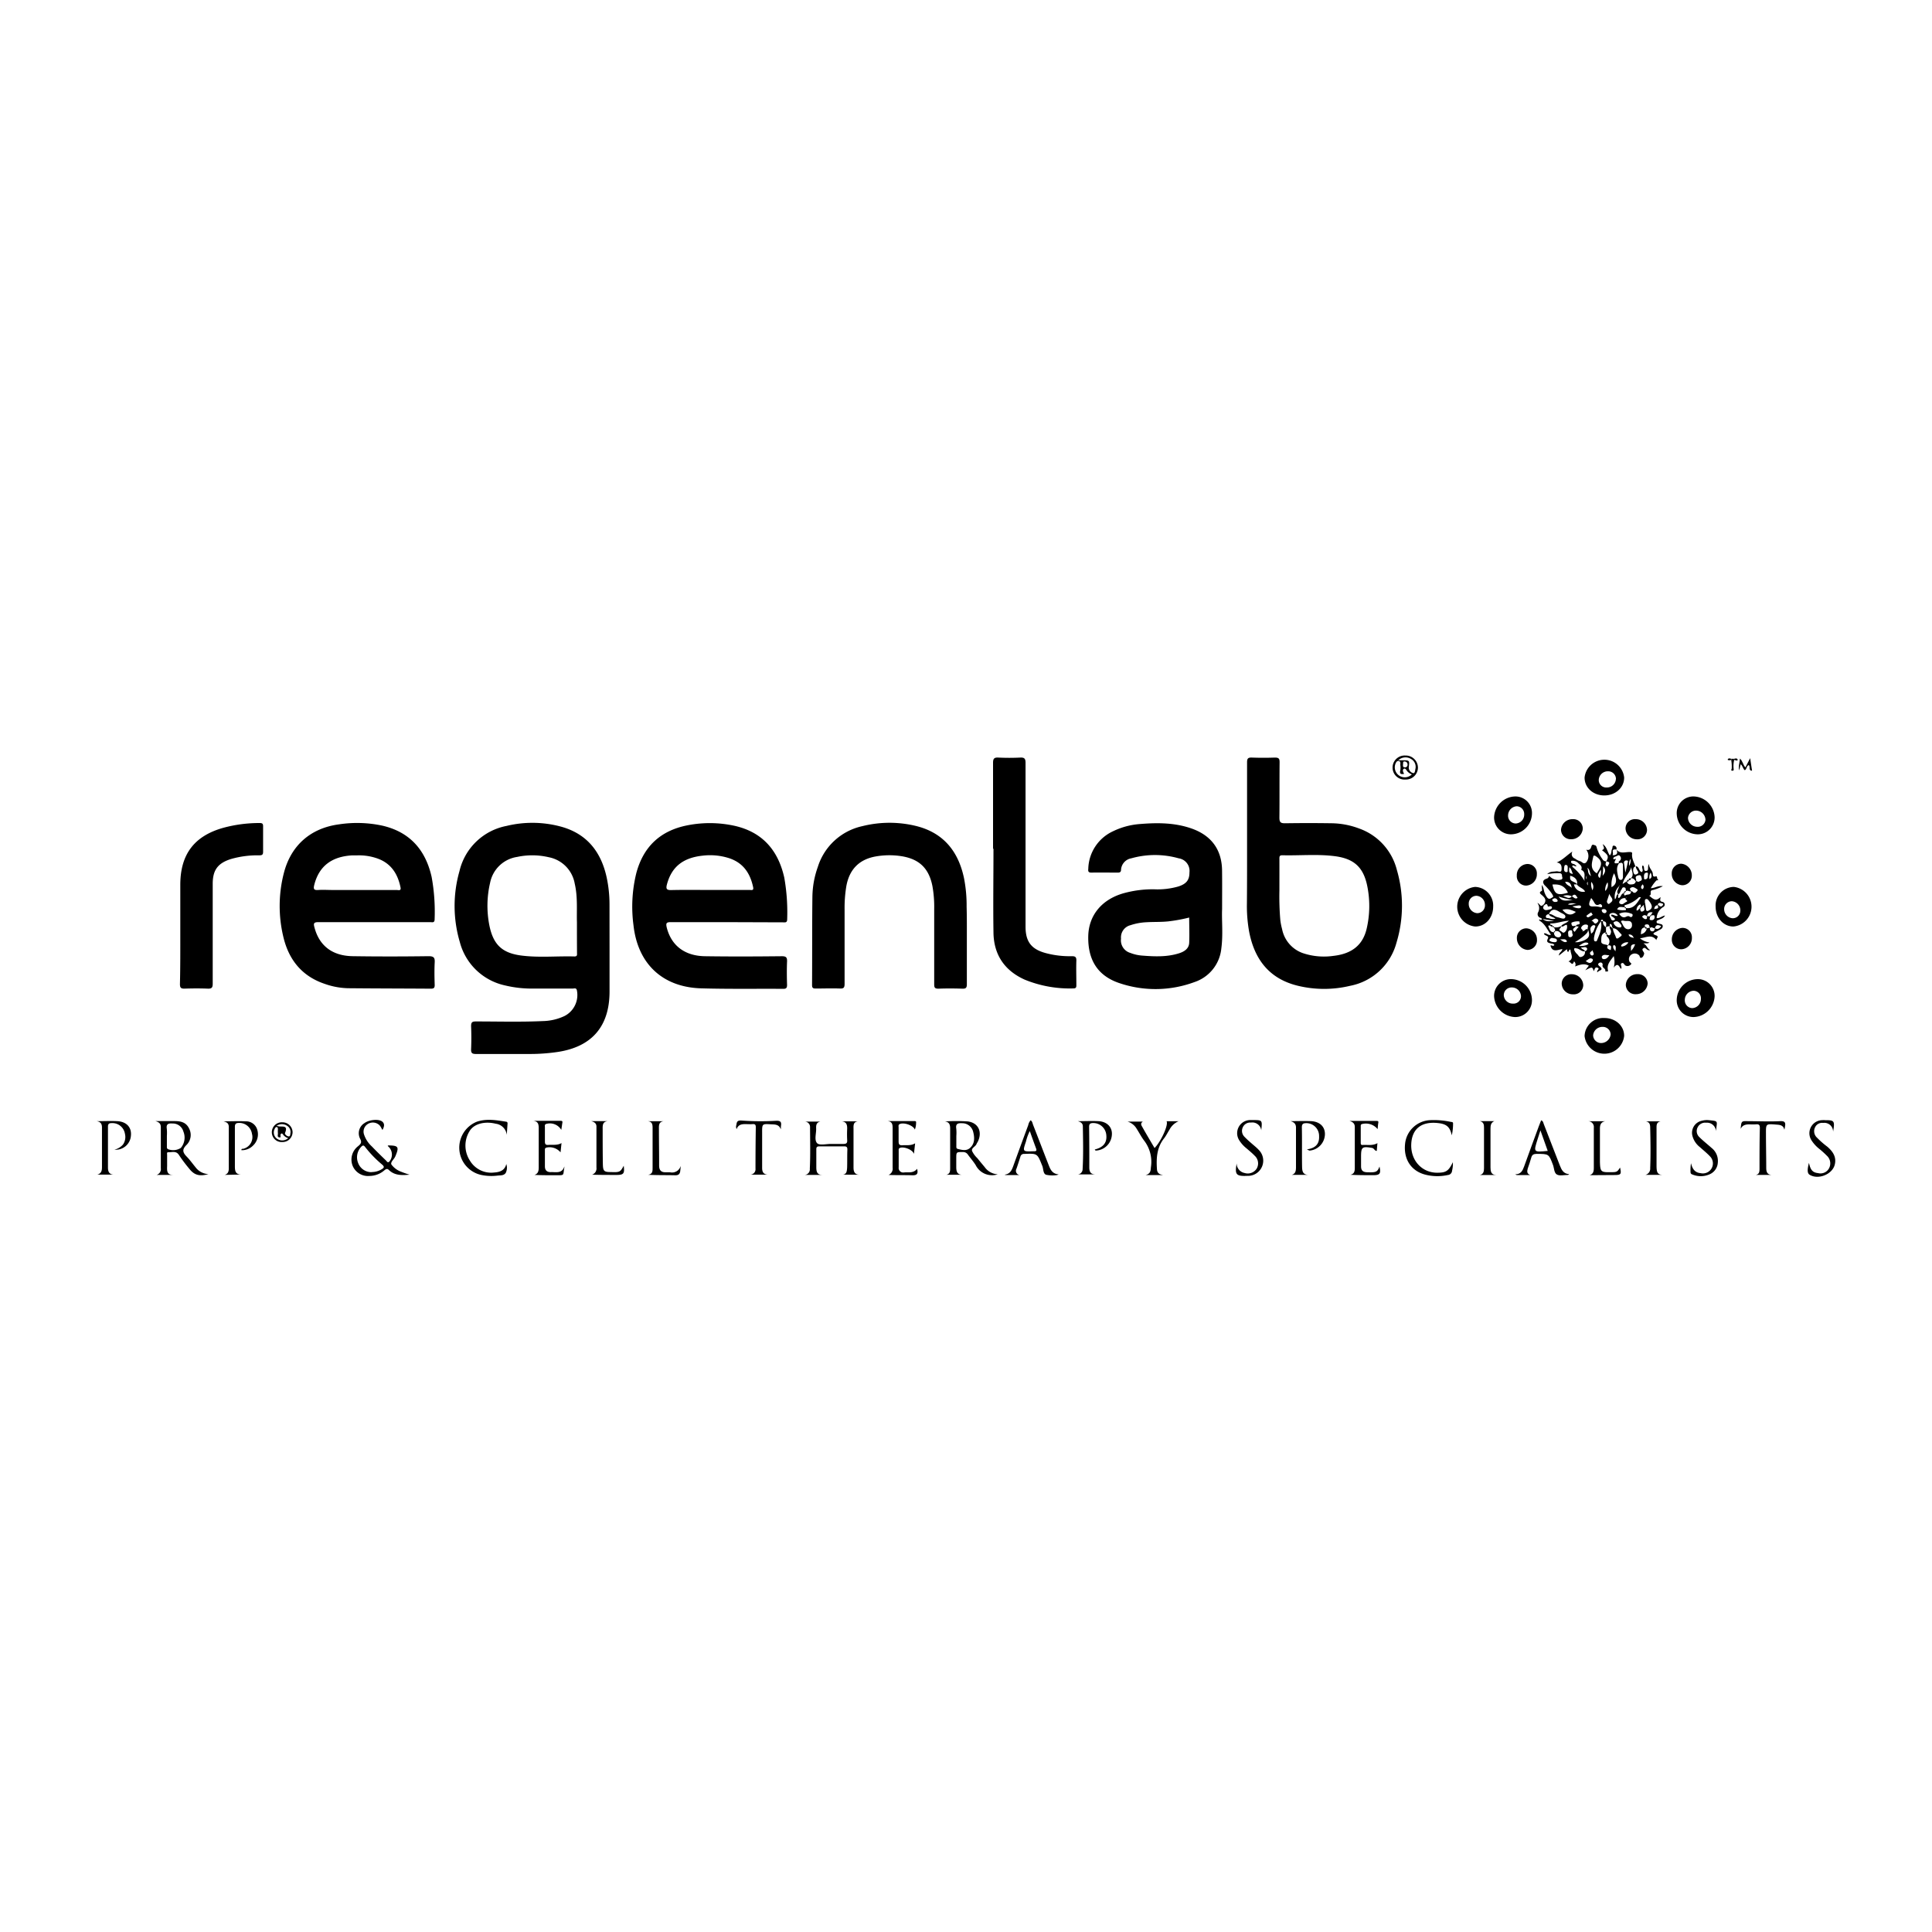 <svg id="Layer_1" data-name="Layer 1" xmlns="http://www.w3.org/2000/svg" viewBox="0 0 500 500"><title>ELK_Client_Logos</title><path d="M157.75,245.35v11.24c0,9.13-4.66,14.44-13.73,15.7a49.49,49.49,0,0,1-7.09.48c-4.56,0-9.13,0-13.7,0-1,0-1.36-.19-1.31-1.26.09-2,.08-4,0-5.94,0-1,.27-1.22,1.23-1.22,5.81,0,11.63.17,17.45-.1a13.68,13.68,0,0,0,5.48-1.3,6.1,6.1,0,0,0,3.23-6.6c-.14-.78-.69-.51-1.09-.51-3.36,0-6.72,0-10.08,0a29.59,29.59,0,0,1-7.43-.81A15.49,15.49,0,0,1,119,243.8a32.91,32.91,0,0,1-.09-18.35,15.51,15.51,0,0,1,12.17-11.7,28.36,28.36,0,0,1,14.06.17c6.67,1.81,10.36,6.43,11.83,13a33.31,33.31,0,0,1,.77,7.18Zm-8.44-6.66c-.1-3,.24-6.54-.57-10a8.43,8.43,0,0,0-6.72-6.84,18.66,18.66,0,0,0-8.18-.08,8.4,8.4,0,0,0-7,6.69,26.16,26.16,0,0,0-.17,11.14c1,4.8,3.21,7,8.09,7.67,4.61.62,9.28.13,13.92.26.78,0,.65-.48.65-.94C149.31,244.11,149.31,241.66,149.31,238.69Z"/><path d="M322.74,217.06c0-6.59,0-13.19,0-19.78,0-1,.27-1.25,1.23-1.22,2,.07,4,.07,5.95,0,1,0,1.25.25,1.24,1.23-.05,4.78,0,9.57-.05,14.35,0,1.18.35,1.43,1.47,1.42q6.07-.09,12.15,0a20.85,20.85,0,0,1,6.94,1.33,15.35,15.35,0,0,1,9.83,10.72A33,33,0,0,1,361.4,244a15.43,15.43,0,0,1-12,11.13,28.84,28.84,0,0,1-13.45,0c-7.46-1.78-11.34-6.86-12.7-14.16a37.73,37.73,0,0,1-.55-7.2C322.75,228.18,322.74,222.62,322.74,217.06Zm8.37,13.42a72.13,72.13,0,0,0,.24,7.67,16.13,16.13,0,0,0,.45,2.28,8.26,8.26,0,0,0,5.41,6.25,17.19,17.19,0,0,0,7.79.71c4.92-.53,7.74-2.86,8.71-7.13a25.9,25.9,0,0,0,.22-10.52c-.94-5.17-3.36-7.52-8.55-8.17-4.5-.57-9-.11-13.56-.23-.72,0-.71.41-.71.92C331.12,224.8,331.11,227.34,331.11,230.48Z"/><path d="M188,238.65c-4.83,0-9.66,0-14.48,0-1.13,0-1.17.38-1,1.26,1.14,4.72,4.6,7.48,9.92,7.56,6.64.1,13.27.07,19.91,0,1.08,0,1.38.3,1.34,1.36-.09,2-.06,4.05,0,6.08,0,.72-.2,1-.94,1-7.11-.05-14.22.08-21.33-.13-10-.31-16.4-6.39-17.48-16.37a36.31,36.31,0,0,1,.74-13.46q2.76-10.31,13.23-12.36a29.87,29.87,0,0,1,12.06.1c7.28,1.59,11.41,6.31,13,13.44a51.39,51.39,0,0,1,.75,10.8c0,.93-.57.77-1.11.77Zm-4.36-8.33H194c.46,0,1.11.23.91-.72-.76-3.62-2.59-6.33-6.27-7.52a16.15,16.15,0,0,0-6.76-.64c-5.23.55-8.12,3-9.3,7.53-.28,1.11,0,1.4,1.12,1.38C177,230.27,180.35,230.32,183.67,230.32Z"/><path d="M96.73,238.65c-4.78,0-9.56,0-14.34,0-1.22,0-1.29.37-1,1.39,1.24,4.7,4.59,7.34,9.89,7.42,6.54.1,13.09.09,19.64,0,1.38,0,1.65.41,1.58,1.65-.1,1.94-.06,3.88,0,5.82,0,.75-.24.94-1,.94-7.15-.05-14.3-.05-21.45-.12A19.35,19.35,0,0,1,84,254.61c-5.92-2-9.31-6.29-10.69-12.23a34.12,34.12,0,0,1,.17-16.5c1.85-7.13,6.94-11.57,14.26-12.54a31.13,31.13,0,0,1,11.18.33c7.15,1.64,11.22,6.29,12.79,13.3a50,50,0,0,1,.77,10.93c0,1-.61.75-1.13.75Zm-4.31-17.28c-.43,0-.87,0-1.29,0-5.35.31-8.57,2.84-9.79,7.6-.24,1-.21,1.45,1,1.36s2.5,0,3.75,0h16.55c.47,0,1.25.31,1-.74-.73-3.52-2.5-6.2-6-7.43A14.34,14.34,0,0,0,92.42,221.37Z"/><path d="M316.28,235.27c-.14,2.85.29,6.52-.2,10.17a10.22,10.22,0,0,1-6.95,8.72,29.06,29.06,0,0,1-19.13.37c-5.83-1.84-8.51-6-8.36-12.3.13-5.29,3.42-9.36,8.94-11a28.12,28.12,0,0,1,8.16-1.08,19.41,19.41,0,0,0,6.25-.74c2.07-.68,2.84-1.68,2.84-3.63a3.29,3.29,0,0,0-2.8-3.65,22.52,22.52,0,0,0-12.24,0,3.21,3.21,0,0,0-2.67,3c0,.56-.33.7-.84.7-2.29,0-4.57-.05-6.85,0-.92,0-.82-.52-.78-1.08a11,11,0,0,1,6.4-9.62,19.13,19.13,0,0,1,7.07-1.88c4.44-.36,8.86-.35,13.15,1.13,5.24,1.8,8,5.55,8,11.09C316.31,228.43,316.28,231.45,316.28,235.27Zm-8.52,2.19a41,41,0,0,1-5.49,1c-1.89.19-3.78.1-5.67.22a15.09,15.09,0,0,0-4,.75,3.25,3.25,0,0,0-2.48,3.49,3.38,3.38,0,0,0,2.4,3.69,10.53,10.53,0,0,0,3.13.7c3.22.25,6.45.39,9.58-.63,1.3-.43,2.44-1.18,2.53-2.63C307.86,241.9,307.76,239.71,307.76,237.46Z"/><path d="M250.22,242.83c0,4,0,7.92,0,11.89,0,.9-.24,1.18-1.15,1.15-2.06-.07-4.14-.08-6.2,0-1,0-1.1-.33-1.1-1.18,0-6.5,0-13,0-19.51a30,30,0,0,0-.47-5.91c-.93-4.63-3.47-7-8.13-7.71a20.39,20.39,0,0,0-6.43.07c-4.34.73-6.93,3.34-7.71,7.72a34,34,0,0,0-.45,6c0,6.42,0,12.84,0,19.26,0,1-.24,1.26-1.22,1.22-2.06-.08-4.13,0-6.2,0-.65,0-1-.06-1-.88.05-7.67,0-15.34.09-23a23.85,23.85,0,0,1,1.4-7.59,15.55,15.55,0,0,1,11.55-10.56,28.93,28.93,0,0,1,13.44-.14c7.33,1.65,11.37,6.5,12.86,13.68a36.79,36.79,0,0,1,.66,7.32C250.24,237.4,250.22,240.11,250.22,242.83Z"/><path d="M257,219.66c0-7.41,0-14.82,0-22.23,0-1.07.27-1.43,1.36-1.37,1.89.09,3.8.09,5.69,0,1.08-.05,1.36.29,1.36,1.36,0,10.73,0,21.46,0,32.19,0,3.4,0,6.81,0,10.21,0,3.86,1.48,5.82,5.19,6.83a23.78,23.78,0,0,0,6.77.81c.87,0,1.22.19,1.19,1.14-.07,2.06,0,4.13,0,6.2,0,.53.06,1-.75,1a30.78,30.78,0,0,1-12.62-2.27c-5.23-2.35-8-6.46-8.08-12.17-.11-7.23,0-14.48,0-21.72Z"/><path d="M423.35,224.18c.93.07.74,1.26,1.53,1.52.65-.47-.23-1.2.26-1.73.64.3,0,1.51.87,1.43s.24-1.07.74-1.8c0,1.19,1,1.68,1,2.64,0,.43.14.75.7.58s.29.49.54.72c.41.38-.18.22-.31.32a9.79,9.79,0,0,0-1.46,2c1.1,0,1.83-.72,3.12-.52a10.84,10.84,0,0,1-2.59,1c-1.1.1-.06,1.36-.95,1.44,1.38,1.26,1.93,1.35,2.94.38,0,.54-.38,1.11.52,1.25a.71.71,0,0,1,.11,1.36,3.56,3.56,0,0,0-1.63,2.83c.79.13,1.32-.54,2.17-.66-.41.75-1.08.84-1.6,1.11-.26.13-.62.15-.58.58s.37.28.58.4,1,.05,1,.64-.45.79-.85,1-.6.34-.91.49c-.59.29-1.06.54,0,.9s-.15.91.21,1.34c-1.27-1.78-2.79-.72-4.34-.57a4.89,4.89,0,0,0,2.45,1.08c-.52.42-1,.09-1.56.29.9.3.9,1.28,1.75,1.67-.87.31-1.13-.86-1.72-.49-.77.47.35,1,.14,1.56-.14.39-.26.74-.61.9-.54.24-.44-.36-.64-.57a1.56,1.56,0,0,0-2-.25,1.44,1.44,0,0,0-.49,1.9c.12.25.73.36.25.77a1.15,1.15,0,0,1-1.31.2c-.35-.17-.46-.88-1-.6s.25.93-.17,1.46c-.47-.53-.79-1.81-1.88-.32a5.62,5.62,0,0,0,0-3c-.87,1.23-1.81,2.12-1.51,3.56,0,.17.16.35-.07.41a2.15,2.15,0,0,1-.62,0c.28-.75-.86-.88-.69-1.61a.53.53,0,0,0-.41-.69.78.78,0,0,0-.59.2c-.31.3,0,.6.2.74,1.36,1.11-.22,1-.52,1.61-.38-.54.78-.87.05-1.19s-.74.43-1,.88c-.39-1.17-.39-1.17-2.2-.23l.91-1.2c-1.22-.66-2.32-.23-3.57.21a1,1,0,0,0-.26-1.32c-.49,1.59-1-.34-1.63.1,1.87-.74.71-2,.74-3-.47-.7-.4,1.19-.92.08,0-.07.11-.16.09-.2s-.19-.1-.29,0l-1.9,1.52c0-.81.82-1,.89-1.68-1.16.15-2.55,1-3.07-.9.25-.26.7.36,1-.17-.22-.37-.64-.31-1-.41-.65-.18-1.12-.33-.68-1.21s-.92-.66-1-1.35c.61-.24,1,.6,1.81.33-1-1.33-1.53-2.84-3-3.65l.19-.18c.71,0,.51-.39.12-.53a1,1,0,0,1-.64-1.45,2.23,2.23,0,0,0-.18-2.41c.63.13.81,1.29,1.51.43l.2.22c-.16.33-.42.62,0,1s1.05.1,1.55,0c.24-.07.53-.19.5-.5s-.32-.33-.6-.3-.39.23-.5-.11c-.19-.53-.2-.53-.7-.31l-.22-.19c.73-1.06.08-1.71-.68-2.36-.33-.28-.76-.63.07-1,.16-.06,0-.86,0-1.53.59.74.47,1.53.8,2.15a3.61,3.61,0,0,0,.71,1.21c.49.44.87.05,1.27-.17s0-.56-.08-.82a14.41,14.41,0,0,0-2-2.36c-.56-.7-.44-1.3.43-1.61.51-.17.51-.17.81-.77a3,3,0,0,0,3.17.93c.43-.25.13-.61.13-.92,0-.46-.2-.69-.7-.7a15.6,15.6,0,0,0-3.14.25c.79-.79,1.6-.59,2.32-.73.49-.09,1.33.44,1.39-.37s.06-1.75-1.26-1.92c1.58-.65,2.66-1.91,4.1-2.84a1.21,1.21,0,0,0,.63,1.82,4,4,0,0,0,1.24.66c.57.08,1,1,1.68.32a2.62,2.62,0,0,0,0-3.27c.84.25,1.14-.19,1.32-.79.09-.3.25-.62.62-.46s.61.07.75.63a9.33,9.33,0,0,0,1.52,3.08,1,1,0,0,0,1,.54c-.14.49-.48,1,.29,1.38.18-.53,1.1-1.15-.31-1.36.69-1.27.56-1.59-1.1-2.88.64-.41.64-.41.17-1.58,1.15.73,1.18,2,1.84,2.91.55-.5.32-1.19.6-1.69.16-.28,0-.85.42-.82a.72.72,0,0,1,.68,1c-1.6-.25-.55,1-1,1.48,1.32,0,1.41-.65,1-1.5.93,1.21,2.24.65,3.39.67.43,0,.74,0,.69.43-.15,1.23.5,2.23.85,3.31-.54.08-.74.88-.45,1.67.16.43.39.5.78.32s.54-.36.3-.79S423.34,224.7,423.35,224.18Zm-12.42,4.93,0,0,0,0-.05-.92A.67.67,0,0,0,410.93,229.11Zm6.2,10.87c0,.15,0,.35.29.22,0,.89.54,1.58.78,2.38.15.52.59.26.81.06s1-.52.51-.93c-.63-.57-1.07-1.5-2.12-1.48l-.19-.34c0-.34-.15-.76-.47-.77s0,.39-.11.59a1.59,1.59,0,0,0-1,.27c0-.65.39-1.5-.78-1.57.11-.29-.08-.4-.3-.38s-.25.2-.2.39a9.53,9.53,0,0,0-1.81,4.19,2.29,2.29,0,0,0,0,.64.37.37,0,0,0,.42.38.36.36,0,0,0,.36-.28c.66-1.59,1.39-3.15,1-4.94h.53a1.58,1.58,0,0,0,.78,1.56c0,.43,0,.86,0,1.3-1.37.28-1.2,1.54-1.23,2.37s1.1.71,1.74,1c-.47.78,0,1,.72,1.24.08-.66.39-1.35-.74-1.22a1.52,1.52,0,0,0-.12-2.18c-.16-.16-.34-.4-.14-.68.69.48.91.29,1.07-.54.12-.62-.56-1-.3-1.53ZM429,234.29c-.55,0-.79.34-.91,1,.61-.2,1.36,0,.9-1,.1,0,.27-.08.31,0a.57.57,0,0,0,1,0c.13-.14.2-.36,0-.41-.35-.11-.74-.33-1.09-.08C429.11,233.84,429.11,234.1,429,234.29ZM427,240.22c0,.43.09.77.59.81s.63-.4.69-.82c.67.42,1.16.15,1.64-.53-.77-.33-1.37-.49-1.62.55-.44.09-.89-.56-1.32,0-.14-.47-.07-1.08-.85-1s-.32.5-.43.78c-1.06.13-.95.93-1.05,1.76a1.87,1.87,0,0,0,1.55-1.53C426.45,240.25,426.71,240,427,240.22ZM406.8,232a2.6,2.6,0,0,0-2.29-.09c.86.17,1.51.94,2.27.07.49.14.81.85,1.5.39C407.89,231.75,407.56,231.08,406.8,232Zm21,4.15c-.88-.2-1.46.05-1.55,1-.43-.39-.85-.48-1.29.11.3.25.54.66,1,.6s.19-.48.28-.73H427c.2.31-.51,1,.41,1a.73.73,0,0,0,.8-.78c0-.88-.65-.3-1-.47.17-.26.35-.52.52-.79l0-.09Zm-3.12-1.3c-.27-.2.19-.57-.22-.78a1.59,1.59,0,0,0-.92,1.55c.53.08.54-.48.89-.54.13.38.06,1.07.75.76.85-.37.05-1,.29-1.71ZM419,229.37a3.72,3.72,0,0,0-1.06,3.34c.5-.29.21-1.08.81-1.3.29.28-.24.7.15,1,.69-.19.57-1.25,1.4-1.23,0,.29,0,.73.43.47s1.45.07,1.36-1c.12,0,.3,0,.36.06.38.5.78.42,1.14,0,.14-.15.41-.42.05-.62s-.89-.71-1.51-.38-.1.63,0,.94c-.44.2-.88-.4-1.32,0-.14-.35.09-.91-.48-1s-.54.45-.78.71-.23.92-.79,1.05c-.58-.77.24-1.38.24-2.08.18,0,.25,0,.14-.18ZM409.64,241c.5,0,.71-.75,1.3-.51.15.6-.24,1-.6,1.33a15.32,15.32,0,0,1-2.74,2,2.7,2.7,0,0,0,1.11-.07,6.26,6.26,0,0,0,1.23-.37c1.4-.66,1.61-1.31,1-2.9-.24-.37.39-1-.28-1.18a1.22,1.22,0,0,0-1.33.54c-.43.56.35.74.34,1.16-.15-.1-.18,0-.16.11Zm-7.48.26c0,.78.36,1.31,1.18,1.32.4,0,.79-.39.67-.76a1.25,1.25,0,0,0-1.62-.8c.22-.43-.13-.72-.26-1.06a2.7,2.7,0,0,0,1.83-.26c.26.43-1,.81,0,1.28.31.15.49.63,1,.25a1.81,1.81,0,0,0,.53-1.87c-.61-.07-.9.67-1.48.36.38-.68,1.27-.68,2-1.44-1.77.1-3.19.75-4.71.7-.27,0,.13.35-.08.49s-.69-.06-.49.31C401,240.39,401.15,241.29,402.16,241.25Zm5.69-1.56c-.24.45-1.3.69-.33,1.46l1.05-1.36-.74-.09c.08-.43.48-.42.77-.5.5-.16,0-.52.2-.73a3.69,3.69,0,0,0-1.86.21c-.36.09-.26.31-.21.57C406.88,240,407.52,239.45,407.85,239.69Zm12.93-7.21a1.4,1.4,0,0,0-1.68.81.43.43,0,0,0,.25.62c.63.32,1-.27,1.47-.48.86-.37-.52-.61-.06-1,.06,0,.27,0,.07-.16Zm2.57-4.41c-.35-.4-.64-.9-1.3-.77,1-.94.11-1.94.14-2.93-.44,1.58-1.88,2.64-2.26,4.4l1.1-.72a.91.91,0,0,0,1,.83c.64,0,1.17-.09,1.32-.82.29-.15.48.27.82.09s.89-.26.7-.85c-.12-.37-.14-.94-.78-.79s-.91.32-.7,1C423.44,227.67,423.53,227.88,423.35,228.07Zm-15.22.8-.82,0a.24.24,0,0,0-.05-.1h-.07l.14.08a2.4,2.4,0,0,0,2.89,1.89c-.46-.93-1.6-1.05-2.12-1.87.29-1-.4-1.92-1.75-2.24,0,.13,0,.25,0,.37C406.21,228.3,407.69,228.08,408.13,228.87Zm2.05,17.32c-.83.13-1.35-.62-2.09-.75-.25,0-.55-.21-.69.08a.78.78,0,0,0,.13.59,3.14,3.14,0,0,0,.64.81c.35.29.5,1,1.22.66a1.18,1.18,0,0,0,.77-1.41c.46-.1.74-.53.51-.82-.36-.48-.95-.08-1.51-.16C409.39,245.75,410.06,245.68,410.18,246.19ZM420.75,235c2.15.3,2.9-1.32,3.93-2.8-.29,0-.45-.05-.52,0a8.15,8.15,0,0,1-3.75,2.08l.11.47c-.67.14-1.57-.43-2,.61a5.08,5.08,0,0,0,1.91.19C420.85,235.63,420.85,235.36,420.75,235Zm-19.92,1.54c.87-.05,1.44.66,2.23.83s1.74.68,2,.09c.34-.75-.75-1-1.34-1.39l-.56-.33c-1.05-.57-1.74-.33-2.32.82-.39.08-.79.24-.77.69s.52.31.81.4a2.83,2.83,0,0,0,1.67.11C402,237.26,401.14,237.32,400.83,236.58ZM419,223.43c-.31-.45.18-.59.34-.81a.83.83,0,0,0-.08-1.06c-.28-.43-.61-.13-.9,0s-.76.19-.86.62c.1.49.91-.2.65.25-.89,1.5.41.82.86,1-.83,1.08-.47,2.26-.25,3.4.08.38.24.93.73.88s.52-.53.53-.93c0-.93,0-1.87,0-2.8S419.46,223.27,419,223.43Zm-11.49.65c-.17,0-.37-.13-.5-.08s-.11.31,0,.41a13.3,13.3,0,0,1,3.08,3.59c-.23-1,.5-2.29-.88-2.89.42-1-.42-1.37-.93-1.9a2.14,2.14,0,0,0-1.56-.44.43.43,0,0,0-.14.31c.12.59.79.41,1.09.76Zm5.77,1.88.53-.88c.9-1.52.66-2.52-.79-3.48-.41-.27-.64-.26-.71.23C412,223.29,411.39,224.84,413.23,226Zm-11.5,3c.56,2.5,1.26,2.87,4,2.07C405,229.37,403.83,228.75,401.73,228.92Zm20.59,10.27c-.22-1.3-1.37-.7-2.1-.94-.22-.07-.94-.1-.66.36.44.71.71,1.8,1.76,1.84A1,1,0,0,0,422.32,239.19Zm3.36-5.61c.07.45.18,1,.23,1.55.07.79.45.68.93.36.83-.55.79-1.2-.13-2.38-.21-.28-.45-.6-.82-.45S425.76,233.2,425.68,233.58Zm-13.92-1.24c-.81,1.69-.71,2.24.48,2.22a5.49,5.49,0,0,1,1.9.18c.2.07.47,0,.44-.29s-.39-.6-.62-.48c-1.08.59-1.29-.29-1.69-.9C412.14,232.86,412,232.66,411.76,232.34ZM407.83,236c-1.67-.74-2.21-.82-3.47-.56C405.47,236.85,406.67,237.07,407.83,236Zm11.2.47c.41.7,1,1.13,1.69.83.42-.18.67-.33,1.08-.06a.43.43,0,0,0,.7-.28c.12-.45-.27-.48-.52-.57A3.7,3.7,0,0,0,419,236.49ZM417.72,226a6.66,6.66,0,0,0-.65,3.6C418.36,228.88,418.57,227.78,417.72,226Zm-1.21,5.29c-.2.6-.39,1.2-.6,1.8a.72.72,0,0,0,.26.79c.23.19.44-.12.62-.25C418,232.76,416.61,232.07,416.51,231.28Zm-13.18.68c1.14,1.87,2.8.67,4,1.15C406.12,232.69,404.79,232.54,403.33,232ZM417,236.74c.58-.12,1.07.48,1.69.26a1.41,1.41,0,0,0-1.93-.55c-.57.36,0,.89.17,1.34a.5.5,0,0,0,.7.37c.11,0,.27-.1.29-.18.09-.33-.24-.41-.4-.59S416.88,237.18,417,236.74Zm.57,2a1.63,1.63,0,0,0,1.87,1.26c.16,0,.3-.39.1-.66C419,238.67,418.47,238,417.52,238.77Zm-5.76,2.86c.65-.36.72-1,.94-1.53.07-.17.22-.41,0-.56a.56.56,0,0,0-.69.08C411.22,240.22,411.76,240.92,411.76,241.63ZM405.71,225c0-.51.15-1.13-.49-1.16-.42,0-.38.57-.43.91s0,.92.56.95S405.64,225.23,405.71,225ZM407,241.75c-.28-.31.12-1-.48-1s-.75.38-.68.89c.06.34-.07.86.48.89A.63.63,0,0,0,407,241.75Zm13.67-16c.22-1,.41-1.63.53-2.32.05-.26.34-.76-.28-.74a.57.57,0,0,0-.61.75C420.4,224.13,420.49,224.8,420.64,225.78Zm-19.72,17.65a1.92,1.92,0,0,0,1.18.42c.36.05.79,0,.79-.41,0-.64-.65-.51-1.05-.64S401.12,242.91,400.92,243.43Zm7.66,1.39a3.83,3.83,0,0,0,2.45-.45.43.43,0,0,0-.09-.31C410.09,243.69,409.5,244.23,408.58,244.82Zm3.21-6.43c.66-.21.71,1.16,1.46.45.23-.22.55-.52.22-.85C412.84,237.37,412.35,238,411.79,238.39Zm13.66-11.32c.05.14-.16.58.34.52.71-.08.61-.7.66-1.17,0-.23.1-.57-.29-.55C425.44,225.9,425.47,226.46,425.45,227.07Zm-9,20.18c-.78,0-1.42-.34-1.88.24-.15.2,0,.7.29.74C415.5,248.32,416,248,416.46,247.25Zm-6.13,1.48c.68.47,1.16.76,1.67.19.2-.24.38-.58,0-.77C411.35,247.79,411,248.43,410.33,248.73Zm11.05-4.82a1.91,1.91,0,0,0-1.83.75c-.05.07.06.34.09.34a2.3,2.3,0,0,0,1.68-.93S421.35,244,421.38,243.91Zm-14.65-14.17c-.16-.91-.52-1.57-1.69-1.49C405.4,229.11,406.24,229.24,406.73,229.74Zm.15,4.84a3.23,3.23,0,0,0,1.56.5c.32,0,.68,0,.71-.36s-.38-.38-.66-.36C408,234.4,407.57,234.48,406.88,234.58Zm4.92-6.36a4,4,0,0,0,.3,2.2A1.8,1.8,0,0,0,411.8,228.22Zm11.35,16.18c-1.46,0-1,.91-1.08,1.74A4.33,4.33,0,0,0,423.15,244.4Zm-8.28-20.24c0,.9-.08,1.61-.13,2.54C415.42,225.8,415.75,225.12,414.87,224.16Zm-7.84,2c-.32-.63-.35-1.23-.9-1.69C406.11,225.24,405.81,226,407,226.16Zm5.14,10.6-.39-.6a7.12,7.12,0,0,0-1.21.86c-.12.13.26.48.47.4A6.52,6.52,0,0,0,412.17,236.76Zm3.26-6.17a2.18,2.18,0,0,0,.59-2.22A3.44,3.44,0,0,0,415.43,230.59Zm11.77-4.78a2.22,2.22,0,0,0-.33,1.73C427.73,227.06,427.36,226.41,427.2,225.81Zm-16.45-1.27c.34.66,0,1.61,1,2.22C411.39,225.88,411.48,225,410.75,224.54Zm5,11.28c-.1-.44-.43-.52-.79-.5s-.54.16-.42.48a.74.74,0,0,0,.77.55A.49.49,0,0,0,415.77,235.82Zm-13.44-3.34c-.23.15-.69.16-.6.5a.79.79,0,0,0,.92.46c.21,0,.59-.07.44-.42A.79.79,0,0,0,402.33,232.48Zm11.7-5.24a3.88,3.88,0,0,0,.26-2.16C413.81,226,413.19,226.48,414,227.24Zm-10.38,15.85c.75.48,1.11.88,1.68.73.21,0,.19-.24.08-.4C405,242.88,404.5,243.17,403.65,243.09Zm8.51,2.84c-.33.43-.94.54-.56,1.11.14.2.42.39.65.2C412.73,246.86,412.23,246.5,412.16,245.93Zm-4.23-12.07c-.67,0-1.39-.25-2.16.22C406.61,234.34,407.25,233.93,407.93,233.86Zm10.17,12.31c0-.66.26-1.19-.3-1.54-.05,0-.27.07-.29.13C417.38,245.27,417.62,245.65,418.1,246.17Zm7-17.3c-.22.37-.57.65-.29,1.1.1.16.28.23.4.06A.81.81,0,0,0,425.09,228.87Zm-23,9.46-2.87-.46C400.27,238.62,401,238.4,402.13,238.33Zm19.36,3.51c.21.78.77.75,1.37.93C422.56,242.15,422.24,241.8,421.49,241.84ZM422,222.3a2.28,2.28,0,0,0-.37,1.78A3,3,0,0,0,422,222.3Zm-11.38,4.26c-.09.33-.25.67,0,1Z"/><path d="M46.66,241.12V229c0-7.9,3.62-12.69,11.22-14.79A35.71,35.71,0,0,1,67.2,213c.66,0,.9.15.89.85,0,2.2,0,4.4,0,6.59,0,.77-.26.91-1,.92a24.78,24.78,0,0,0-7.27.94c-3.44,1.07-4.77,2.85-4.77,6.44,0,8.62,0,17.23,0,25.85,0,1-.26,1.31-1.27,1.27-2-.08-4.05-.07-6.08,0-.93,0-1.13-.3-1.13-1.18C46.68,250.17,46.66,245.65,46.66,241.12Z"/><path d="M415.21,205.86c-2.9,0-5.14-2-5.12-4.65a5.15,5.15,0,0,1,10.24,0C420.35,203.82,418.11,205.85,415.21,205.86Zm3-4.25a2,2,0,0,0-2.05-2,2.35,2.35,0,0,0-2.4,2.19,1.92,1.92,0,0,0,2.05,2A2.31,2.31,0,0,0,418.19,201.61Z"/><path d="M439.37,215.92a5.49,5.49,0,0,1-5.43-5.28,4.3,4.3,0,0,1,4.4-4.52,5.59,5.59,0,0,1,5.4,5.35A4.35,4.35,0,0,1,439.37,215.92Zm2-3.82a2.44,2.44,0,0,0-2.32-2.31,2.07,2.07,0,0,0-2.2,1.89,2.39,2.39,0,0,0,2.32,2.29A2,2,0,0,0,441.38,212.1Z"/><path d="M396.47,210.62a5.48,5.48,0,0,1-5.4,5.3,4.35,4.35,0,0,1-4.4-4.43,5.6,5.6,0,0,1,5.51-5.37A4.28,4.28,0,0,1,396.47,210.62Zm-4.22,2.5a2.28,2.28,0,0,0,2.21-2.35,2,2,0,0,0-1.92-2.11,2.39,2.39,0,0,0-2.25,2.36A2,2,0,0,0,392.25,213.12Z"/><path d="M396.47,258.83a4.32,4.32,0,0,1-4.43,4.38,5.64,5.64,0,0,1-5.37-5.4,4.34,4.34,0,0,1,4.54-4.41A5.47,5.47,0,0,1,396.47,258.83Zm-5.22-3.28a2,2,0,0,0-2.07,2,2.29,2.29,0,0,0,2.39,2.18,1.91,1.91,0,0,0,2.06-2A2.36,2.36,0,0,0,391.25,255.55Z"/><path d="M439.4,253.4a4.34,4.34,0,0,1,4.34,4.48,5.62,5.62,0,0,1-5.43,5.33,4.33,4.33,0,0,1-4.37-4.57A5.49,5.49,0,0,1,439.4,253.4Zm-1.48,7.5a2.34,2.34,0,0,0,2.27-2.32,1.94,1.94,0,0,0-1.87-2.17,2.37,2.37,0,0,0-2.29,2.31A2,2,0,0,0,437.92,260.9Z"/><path d="M420.33,268.07a5.15,5.15,0,0,1-10.24.07,4.81,4.81,0,0,1,5.08-4.68C418.07,263.44,420.33,265.46,420.33,268.07Zm-5.6-2.31a2.39,2.39,0,0,0-2.43,2.18,2.06,2.06,0,0,0,2.09,2,2.49,2.49,0,0,0,2.44-2.21A2,2,0,0,0,414.73,265.76Z"/><path d="M444,234.6a4.81,4.81,0,0,1,4.7-5.07,5.15,5.15,0,0,1-.11,10.25C446,239.77,444,237.51,444,234.6Zm6.4,1.05a2.37,2.37,0,0,0-2.19-2.41,2,2,0,0,0-2,2,2.35,2.35,0,0,0,2.2,2.4A1.94,1.94,0,0,0,450.39,235.65Z"/><path d="M386.43,234.63c0,2.9-2,5.15-4.63,5.15a5.15,5.15,0,0,1-.05-10.25A4.84,4.84,0,0,1,386.43,234.63Zm-2.13-.4a2.34,2.34,0,0,0-2.19-2.4,2,2,0,0,0-2,2.09,2.38,2.38,0,0,0,2.2,2.41A2,2,0,0,0,384.3,234.23Z"/><path d="M218.16,304c1-.15,1-1,1.07-1.72.06-1.59,0-3.19.07-4.78,0-.62-.21-.83-.82-.82-2.15,0-4.31,0-6.46,0-.68,0-.77.3-.76.86,0,1.5,0,3,0,4.52,0,1.05.14,2,1.53,2h-4.47a1.43,1.43,0,0,0,1.26-1.58c.17-3.58.08-7.15.06-10.73a1.39,1.39,0,0,0-1.33-1.48h4c-1,.19-1.13.89-1.09,1.73.06,1.33-.55,3,.25,3.86.64.63,2.37.17,3.62.19,1,0,2.07,0,3.1,0,.75,0,1.13-.12,1.06-1a29.4,29.4,0,0,1,0-3c0-1-.21-1.71-1.36-1.85H222c-1.21.17-1.12,1.09-1.11,2,0,3.32,0,6.64,0,9.95,0,1,.25,1.83,1.53,1.87Z"/><path d="M106,304c-2,.2-3.88.23-5.36-1.21-.46-.45-.78-.23-1.19.11a5.9,5.9,0,0,1-3.79,1.43,4.29,4.29,0,0,1-4.42-2.68,4.37,4.37,0,0,1,1.41-5c.75-.62,1.07-1,.52-2a3.08,3.08,0,0,1,1.17-4c1.21-.89,3.76-1.14,4.64-.34.65.59.43,1.35,0,2.13-.35-.58-.55-1.16-1.09-1.49a2.44,2.44,0,0,0-2.79,0,2.31,2.31,0,0,0-.85,2.76,7.22,7.22,0,0,0,2,3c1.19,1.25,2.43,2.45,3.67,3.65.19.19.38.65.82.28a2.81,2.81,0,0,0-.39-4.05c0-.06.07-.15.11-.15,2.68,0,2.89.38,1.84,2.85-.31.74-1.31,1.46-1,2.09a5.44,5.44,0,0,0,2.56,1.88A21.31,21.31,0,0,0,106,304Zm-9.73-.68a4.88,4.88,0,0,0,2.53-.73c.67-.39.69-.68.08-1.21a29.79,29.79,0,0,1-4.38-4.53c-.42-.56-.67-.44-1.07,0a3.93,3.93,0,0,0-.72,4.19A3.64,3.64,0,0,0,96.27,303.35Z"/><path d="M44.77,304.06H40.54a1.56,1.56,0,0,0,1.08-1.74c0-3.54,0-7.07,0-10.61,0-1-.56-1.32-1.38-1.57,1.65,0,3.3,0,5,0s2.94.38,3.69,1.9a3.61,3.61,0,0,1-.7,4.31c-1.23,1.22-.86,2,.11,3,.81.83,1.48,1.79,2.22,2.68a4.44,4.44,0,0,0,3.39,1.83c-2.35.64-3.67.27-5-1.43a38.66,38.66,0,0,1-2.63-3.51c-.75-1.19-1.83-.66-2.78-.73-.43,0-.29.45-.29.72,0,.95,0,1.89,0,2.84C43.22,302.86,43.1,304.06,44.77,304.06Zm-1.58-10c0,.86,0,1.72,0,2.58,0,.28-.06.57.3.77a3.67,3.67,0,0,0,3.31-.33,4.14,4.14,0,0,0,.66-4.24,2.83,2.83,0,0,0-2.8-2.08c-1-.07-1.71.07-1.49,1.37A12.42,12.42,0,0,1,43.19,294Z"/><path d="M258.22,303.91a4.73,4.73,0,0,1-5.7-2.35c-.58-.94-1.33-1.79-2-2.7a1.45,1.45,0,0,0-1.27-.71c-1.77,0-1.77-.07-1.77,1.74,0,.69,0,1.38,0,2.07,0,1,.1,2.06,1.56,2.07H244.9c1-.22,1-1,1-1.79,0-3.4,0-6.8,0-10.2,0-1-.25-1.67-1.36-1.82a48.35,48.35,0,0,1,5.9,0c2.74.34,3.83,2.68,2.65,5.18-.11.23-.28.44-.37.68-.28.69-1.38,1-1.15,1.8a6.35,6.35,0,0,0,1.36,1.85c.62.77,1.25,1.53,1.89,2.29A4.44,4.44,0,0,0,258.22,303.91ZM247.5,294v2.59c0,.29-.05.64.34.74,1.09.29,2.27.6,3.2-.24,1.27-1.14,1.2-2.69.81-4.2a2.91,2.91,0,0,0-2.86-2.2c-1-.05-1.72.08-1.51,1.38A11.3,11.3,0,0,1,247.5,294Z"/><path d="M376,300.77a7.62,7.62,0,0,1-.21,2.22,1.17,1.17,0,0,1-1.07,1.1,12.72,12.72,0,0,1-6-.13c-3.58-1-5.5-4-5.09-7.92a6.82,6.82,0,0,1,6.69-6.15,20.63,20.63,0,0,1,5.14.45c.28.05.64,0,.59.48a13.45,13.45,0,0,1-.33,3c-.48-2.18-1.34-2.93-3.55-3.17-4.28-.48-6.76,1.47-6.94,5.44-.19,4.23,2.79,7.47,6.83,7.41C374.25,303.48,374.9,303.05,376,300.77Z"/><path d="M131.15,293.7a3.27,3.27,0,0,0-2.85-2.88c-2.84-.71-5.7,0-6.83,2a7.1,7.1,0,0,0,.11,7.49,6.41,6.41,0,0,0,6.36,3.13c1.48-.1,2.71-.57,3.09-2.19a3,3,0,0,1-.13,2.26c-.47.77-1.37.65-2.1.73a12.85,12.85,0,0,1-4.37-.19,7.23,7.23,0,0,1-1-13.76c2.52-.84,5-.39,7.54,0,.34.05.4.25.38.54Z"/><path d="M396,304.1h-3.48c-.06,0-.13-.06-.37-.19,1.44,0,1.9-.95,2.28-2,1.24-3.47,2.53-6.93,3.8-10.4.19-.52.4-1,.61-1.57.56.18.56.67.7,1,1.39,3.56,2.76,7.13,4.15,10.69.43,1.09.91,2.15,2.41,2.24-.17.13-.23.2-.28.2-1,0-2.18.32-2.91-.11s-.68-1.62-1-2.48c-1.08-2.87-1.08-2.84-4.18-2.86-.83,0-1.25.22-1.45,1s-.59,1.88-.91,2.82C395.15,303.21,395.19,303.78,396,304.1Zm4.55-6.25c-.62-1.76-1.21-3.4-1.89-5.31l-.74,2.31C396.85,298.22,396.85,298.22,400.58,297.85Z"/><path d="M263.83,304.1h-3.49A.7.7,0,0,1,260,304c1.46-.17,1.88-1.24,2.29-2.39,1.25-3.48,2.53-6.94,3.81-10.41a2.8,2.8,0,0,1,.62-1.27c.45.27.49.78.65,1.2,1.36,3.48,2.7,7,4.05,10.45.44,1.12.92,2.21,2.56,2.35a2.43,2.43,0,0,1-.47.18,7.72,7.72,0,0,1-2.81-.09c-.81-.35-.62-1.57-1-2.39-1.26-3.14-1.22-3.13-4.63-3a.92.92,0,0,0-1,.75c-.32,1-.65,2.05-1,3.06A1.12,1.12,0,0,0,263.83,304.1Zm2.68-11.38a12.25,12.25,0,0,0-1,2.74c-.87,2.58-.86,2.58,1.87,2.49h.26c.54,0,.69-.18.51-.69C267.6,295.78,267.07,294.3,266.51,292.72Z"/><path d="M237.34,302.49c.36,1.33-.1,1.71-1.26,1.67-2-.07-4,0-6.13-.09a1.73,1.73,0,0,0,1.06-1.86c0-3.36,0-6.72,0-10.08,0-1,0-1.87-1.35-2,2.34,0,4.69,0,7,0,.36,0,.47.12.42.43a4.78,4.78,0,0,1-.32,1.78c-.39-1.12-3-2-4-1.38-.32.21-.2.54-.2.83,0,1.2,0,2.41,0,3.61,0,.71.15,1,.92,1,1.08-.1,2.21.18,3.35-.51-.1.91-.19,1.7-.3,2.73-.43-1.21-2.87-2-3.74-1.49-.27.17-.21.45-.21.7,0,1.42,0,2.84,0,4.27a1.17,1.17,0,0,0,1.35,1.33C235.15,303.31,236.38,303.7,237.34,302.49Z"/><path d="M278.92,290.16c1.81,0,3.62-.09,5.42,0,2.24.14,3.57,1.63,3.41,3.55a4.34,4.34,0,0,1-4.18,4.06c-.09,0-.17-.18-.26-.28,2.24-.54,3.21-1.78,3-3.75a3.38,3.38,0,0,0-3.38-3.1c-.76,0-1.08.23-1.07,1,.05,3.49.06,7,.05,10.46,0,1.07.28,1.78,1.51,1.83H279a1.36,1.36,0,0,0,1.18-1.34c.21-3.7.12-7.4.06-11.1C280.23,290.73,279.72,290.37,278.92,290.16Z"/><path d="M146.05,301.89a1.13,1.13,0,0,1,0,.26c-.4,2.14.2,2-2.34,2-1.77,0-3.54,0-5.39-.08,1-.34,1.1-1.11,1.1-2q0-5,0-10c0-1-.08-1.84-1.36-2,2.33,0,4.67,0,7,0,.42,0,.55.09.48.49-.09.59-.17,1.17-.28,1.85a3.42,3.42,0,0,0-4-1.51c-.36.2-.24.52-.24.79,0,1.25,0,2.5,0,3.75,0,.69.22.91.89.86,1.12-.09,2.28.17,3.41-.47l-.25,2.4A3.7,3.7,0,0,0,141.4,297c-.41.13-.38.41-.38.7,0,1.38,0,2.76,0,4.14,0,1.08.57,1.55,1.63,1.5C143.94,303.31,145.45,303.76,146.05,301.89Z"/><path d="M202.06,292.27c-.45-1.34-1.56-1.25-2.55-1.3-2.27-.14-2.28-.12-2.27,2.12,0,3.05,0,6.1,0,9.16,0,1,.31,1.67,1.45,1.75h-4.5a1.4,1.4,0,0,0,1.33-1.57q0-5.35.08-10.71c0-.61-.18-.85-.81-.8s-1.29,0-1.94,0c-.92,0-1.8.14-2.21,1.29a1.36,1.36,0,0,1-.06-1.09c.1-.82.25-1.21,1.41-1.12a67.53,67.53,0,0,0,8.77.06c1.33-.08,1.53.37,1.34,1.44C202.11,291.78,202.09,292,202.06,292.27Z"/><path d="M450.48,292.16c.19-2.09.19-2.05,2-2,2.71,0,5.42.13,8.13,0,1.31-.08,1.56.33,1.34,1.44a5.42,5.42,0,0,1-.16.78c-.28-1.31-1.33-1.27-2.26-1.35-2.5-.19-2.51-.18-2.5,2.29,0,3,.07,5.94.07,8.9,0,1,.22,1.82,1.49,1.85h-4.23c1-.16,1-.93,1-1.72,0-3.48,0-7,.09-10.45,0-.76-.24-1-1-.92a15.7,15.7,0,0,1-1.68,0C451.92,291,451,291.06,450.48,292.16Z"/><path d="M58.13,304.06c.89-.24,1.08-.91,1.08-1.67,0-3.58,0-7.15,0-10.73,0-1-.56-1.24-1.36-1.46,1.92,0,3.85-.09,5.76,0a3,3,0,0,1,3,2.29,4,4,0,0,1-1.14,4,4,4,0,0,1-3,1.18c0-.49.38-.32.55-.38a3.12,3.12,0,0,0,2.19-3.85,3.31,3.31,0,0,0-3.33-2.83c-.72,0-1.1.19-1.09,1,0,3.36,0,6.72,0,10.08,0,1.09,0,2.25,1.59,2.28Z"/><path d="M338.57,304.05H334.3c1-.27,1.09-1.09,1.1-1.91,0-3.44,0-6.89,0-10.33,0-1-.56-1.41-1.4-1.66,1.75,0,3.51-.07,5.26,0,2.3.11,3.65,1.43,3.63,3.38a4.35,4.35,0,0,1-3.91,4.24c-.21,0-.43-.17-.76-.31,2.27-.32,3.26-1.44,3.16-3.43a3.31,3.31,0,0,0-3.22-3.36c-.81,0-1.26.12-1.24,1.12.07,3.32,0,6.64.05,9.95C337,302.85,337,304,338.57,304.05Z"/><path d="M25,290.16c1.81,0,3.62-.09,5.42,0,2.38.15,3.68,1.65,3.46,3.77a3.9,3.9,0,0,1-4.27,3.6,4.16,4.16,0,0,0,2.24-1.35,3.41,3.41,0,0,0,.49-2.72,3.29,3.29,0,0,0-3.48-2.8c-.61,0-.93.21-.92.91,0,3.53,0,7.07,0,10.6,0,1,.3,1.8,1.54,1.82H25.17c1.15-.31,1.22-1.15,1.22-2,0-3.31,0-6.63,0-10C26.42,291,26.18,290.33,25,290.16Z"/><path d="M356.48,295.85c-.07.76-.12,1.35-.17,2-.59,0-.66-.67-1.22-.77-2.56-.44-2.85-.25-2.85,2.29,0,.82,0,1.64,0,2.46,0,1.09.49,1.52,1.57,1.55,2.3.08,2.68-.06,3.2-1.48.42,1.86.11,2.25-1.71,2.24s-3.84,0-5.84-.11c1-.18,1.15-.91,1.16-1.64,0-3.57,0-7.15,0-10.72,0-.9-.5-1.31-1.36-1.57h7.05c.48,0,.43.24.38.57-.08.51-.11,1-.16,1.55a3.93,3.93,0,0,0-4-1.33c-.24.07-.37.18-.37.42v4.52c0,.3.11.51.44.49C353.91,296.23,355.18,296.57,356.48,295.85Z"/><path d="M301.91,290.18H305a4.77,4.77,0,0,0-2.36,2.22c-.47.72-.84,1.52-1.37,2.19-1.88,2.37-2.05,5.09-1.85,8,.07,1.06.68,1.35,1.56,1.51H296.5c1.33-.35,1.28-1.23,1.36-2.07a9,9,0,0,0-1.66-6.71c-.78-1-1.38-2.18-2.07-3.26a4.08,4.08,0,0,0-2.35-1.8h4c-.77.51-.37,1-.1,1.49,1,1.79,2.07,3.57,3.12,5.36C300.45,295.44,302.44,291.14,301.91,290.18Z"/><path d="M468.16,300.94c.38,1.89,1,2.52,2.35,2.66a2.51,2.51,0,0,0,2.85-1.26,2.68,2.68,0,0,0-.54-3.21,24.07,24.07,0,0,0-1.9-1.73,9,9,0,0,1-2.09-2.26,3.38,3.38,0,0,1,2.67-5.24,6.77,6.77,0,0,1,.9,0c2.35,0,2.48.19,2,3a2.26,2.26,0,0,0-2.58-2.29,2,2,0,0,0-2.05,1.07,2.26,2.26,0,0,0,.27,2.54,22.7,22.7,0,0,0,2.89,2.56c1.39,1.22,2.39,2.61,1.91,4.61-.62,2.58-4.4,4.05-6.61,2.57C467.74,303.55,467.69,302.72,468.16,300.94Z"/><path d="M320.05,301.07a2.53,2.53,0,0,0,2.05,2.5,2.74,2.74,0,0,0,3.15-1.17,2.68,2.68,0,0,0-.55-3.31c-.65-.68-1.39-1.28-2.11-1.9a8.35,8.35,0,0,1-1.82-2,3.4,3.4,0,0,1,2.68-5.32c.26,0,.52,0,.77,0,2.48,0,2.48,0,2.19,2.65a2.32,2.32,0,0,0-2.68-2,2.08,2.08,0,0,0-2.09,1.22,2.14,2.14,0,0,0,.37,2.4,23,23,0,0,0,1.69,1.59c.7.63,1.47,1.21,2.1,1.9a3.93,3.93,0,0,1-2.87,6.68h-.13C319.91,304.44,319.52,304,320.05,301.07Z"/><path d="M444.09,292.75a2.31,2.31,0,0,0-2.52-2.19,2.16,2.16,0,0,0-2.23,1.21,2.12,2.12,0,0,0,.45,2.51c1,1,2.13,1.87,3.19,2.82a4.28,4.28,0,0,1,1.59,3.77,3.51,3.51,0,0,1-2.22,3.08,5.64,5.64,0,0,1-4.52-.06c-.35-.16-.32-.48-.33-.78a11.4,11.4,0,0,1,.13-2.08c.33,1.38.92,2.43,2.48,2.58a2.59,2.59,0,0,0,2.41-4.37c-.79-.84-1.71-1.57-2.57-2.35a5.46,5.46,0,0,1-1.89-2.71,3.18,3.18,0,0,1,2.43-4.14,4.65,4.65,0,0,1,1.66-.15C444.87,290.17,444.36,290,444.09,292.75Z"/><path d="M176.16,301.75c0,.42-.07.84-.11,1.27-.08.8-.45,1.17-1.33,1.14-2.28-.06-4.56,0-7-.13,1.26-.18,1.16-1.08,1.17-1.87,0-3.31,0-6.62,0-9.93,0-1,.07-2-1.35-2.06h4.21c-1.37.17-1.22,1.24-1.22,2.17,0,3.1.06,6.19.05,9.29,0,1.27.56,1.81,1.8,1.75.34,0,.68,0,1,0A2.32,2.32,0,0,0,176.16,301.75Z"/><path d="M411.39,304.14c1-.33,1.08-1.08,1.09-1.87,0-3.48,0-7,0-10.45a1.47,1.47,0,0,0-1.39-1.64h4.31c-1.14.22-1.35,1-1.34,2,0,2.83,0,5.67,0,8.51.07,2.59.26,2.72,2.89,2.67,1.5,0,1.6-.09,2.32-1.2.39,1.76.25,1.94-1.55,1.94Z"/><path d="M153,290.15h4.26c-1.4.16-1.29,1.21-1.29,2.18,0,3,0,6,.05,9,.05,1.77.32,2,2.08,2,2.3.08,2.44,0,3.32-1.64.26,2.1,0,2.4-2.07,2.39s-4,0-6.13-.07a1.7,1.7,0,0,0,1.14-1.85c0-3.48,0-7,0-10.46C154.41,290.79,153.9,290.38,153,290.15Z"/><path d="M430.3,304.05h-4.45a1.65,1.65,0,0,0,1.22-1.76c.14-3.48.08-7,0-10.45,0-.77-.15-1.47-1.13-1.64h3.84c-1.13.2-1.07,1.05-1.07,1.88,0,3.27,0,6.54,0,9.81C428.75,303,428.76,304.05,430.3,304.05Z"/><path d="M383,290.15h3.74c-.93.38-1,1.17-1,2q0,5,0,9.94c0,1,.13,2,1.5,2H383c.95-.22,1.06-1,1.06-1.76,0-3.49,0-7,0-10.46C384.09,291,383.91,290.37,383,290.15Z"/><path d="M423.39,257.3a2.46,2.46,0,0,1-2.63-2.41,2.92,2.92,0,0,1,3-2.78,2.49,2.49,0,0,1,2.65,2.41A3,3,0,0,1,423.39,257.3Z"/><path d="M397.77,243.22a2.49,2.49,0,0,1-2.45,2.62,3,3,0,0,1-2.75-3,2.45,2.45,0,0,1,2.45-2.59A2.93,2.93,0,0,1,397.77,243.22Z"/><path d="M437.84,226.54a2.45,2.45,0,0,1-2.49,2.56,2.93,2.93,0,0,1-2.7-3,2.47,2.47,0,0,1,2.48-2.57A3,3,0,0,1,437.84,226.54Z"/><path d="M407,212a2.44,2.44,0,0,1,2.62,2.41,2.93,2.93,0,0,1-3,2.78,2.49,2.49,0,0,1-2.63-2.42A2.94,2.94,0,0,1,407,212Z"/><path d="M423.31,212a2.88,2.88,0,0,1,2.94,2.79,2.47,2.47,0,0,1-2.63,2.42,2.92,2.92,0,0,1-2.93-2.82A2.41,2.41,0,0,1,423.31,212Z"/><path d="M397.74,226.19a2.92,2.92,0,0,1-2.76,3,2.41,2.41,0,0,1-2.43-2.59,2.85,2.85,0,0,1,2.74-3A2.43,2.43,0,0,1,397.74,226.19Z"/><path d="M437.86,242.67a2.86,2.86,0,0,1-2.68,3,2.44,2.44,0,0,1-2.51-2.53,2.94,2.94,0,0,1,2.71-3A2.4,2.4,0,0,1,437.86,242.67Z"/><path d="M407.08,257.33a2.85,2.85,0,0,1-2.91-2.81,2.46,2.46,0,0,1,2.64-2.39,2.94,2.94,0,0,1,2.93,2.83A2.43,2.43,0,0,1,407.08,257.33Z"/><path d="M363.72,201.74a3.08,3.08,0,0,1-3.32-3,3.12,3.12,0,0,1,3.29-3.21,3.16,3.16,0,0,1,3.27,3.12A3.11,3.11,0,0,1,363.72,201.74Zm-.32-1.48c-.88.2-1.24,0-1-.91a4.11,4.11,0,0,0,0-1.4c0-.35.15-.88-.38-1s-.78.41-.93.87a2.58,2.58,0,0,0,4.3,2.58,2.84,2.84,0,0,1-1.24-.86c-.21-.3-.47-.83-.86-.57S363.09,199.83,363.4,200.26Zm-1.53-3.5h1c2,0,1.93,0,1.71,1.9a1.48,1.48,0,0,0,1.12,1.41c.45.14.52-.56.59-1a2.33,2.33,0,0,0-1-2.58A2.73,2.73,0,0,0,361.87,196.76Zm1.23,1c0,.37-.13.83.5.83a.63.63,0,0,0,.67-.63.77.77,0,0,0-.72-.89C363,197,363.16,197.5,363.1,197.78Z"/><path d="M73.05,295.56a2.53,2.53,0,0,1-2.7-2.48,2.58,2.58,0,0,1,2.71-2.63A2.62,2.62,0,0,1,75.72,293,2.58,2.58,0,0,1,73.05,295.56Zm1.57-1a2.53,2.53,0,0,1-1.41-1c-.17-.25-.39-.32-.58,0s.3.95-.43.78c-.54-.13-.22-.73-.28-1.11a5.41,5.41,0,0,1,0-.9c0-.26,0-.58-.27-.65s-.49.27-.59.54a2,2,0,0,0,.57,2.44A2.34,2.34,0,0,0,74.62,294.53Zm-3-3.19.4.1c.88.25,2.66-.45,1.75,1.72-.13.31.35.78.78.89.62.15.55-.46.6-.75a1.86,1.86,0,0,0-.76-1.92A2.41,2.41,0,0,0,71.62,291.34Z"/><path d="M450.3,196.31c.73.68.78,1.63,1.4,2.29l1.24-2.39c.19,1.26.34,2.24.49,3.26-1.05-.05-.33-1.08-.86-1.47-.59.22-.47,1-1,1.34-.52-.35-.5-1.06-1.08-1.57l-.39,1.6C449.83,198.36,450.23,197.41,450.3,196.31Z"/><path d="M448.81,196.67a6.44,6.44,0,0,0-.16,2.14c0,.25.18.67-.33.65s-.12-.43-.15-.63a10.22,10.22,0,0,0-.13-2.14s.07-.07.07-.1a1.66,1.66,0,0,0-.06-.21h.76s-.09.06-.09.08A1.89,1.89,0,0,0,448.81,196.67Z"/><path d="M448.81,196.67a1.89,1.89,0,0,1-.09-.21s.06-.05.09-.08c.32-.08.65-.22.88.15,0,.06,0,.21,0,.23C449.38,196.94,449.1,196.68,448.81,196.67Z"/><path d="M448.05,196.38a1.66,1.66,0,0,1,.06.21s-.05.07-.07.1c-.31,0-.63.19-.93-.09C447.33,196.1,447.71,196.31,448.05,196.38Z"/><path d="M398.42,238.25c-.1-.09-.17-.2,0-.3s.13.08.2.12Z"/><path d="M399.42,234.11c.08-.08.15-.16.23-.23l.22.19-.25.26Z"/><path d="M407.65,223.84l.36.25a.41.41,0,0,1-.55,0Z"/><path d="M415.59,241.24c.28.09.31.3.27.54C415.49,241.74,415.35,241.59,415.59,241.24Z"/><path d="M420.77,235.06c-.17,0-.41,0-.27-.28C420.67,234.8,420.9,234.75,420.77,235.06Z"/><path d="M422.06,227.28c.08.43-.21.49-.53.54C421.43,227.36,421.73,227.3,422.06,227.28Z"/><path d="M421.55,227.81c-.1.25-.19.52-.54.26C421.13,227.86,421.19,227.53,421.55,227.81Z"/><path d="M401.9,239.71c-.37.22-.6,0-.8-.27C401.47,239.2,401.7,239.41,401.9,239.71Z"/><path d="M402.15,240c-.18,0-.41,0-.27-.28C402.05,239.71,402.26,239.68,402.15,240Z"/><path d="M420.52,230.91c0,.17-.08.29-.28.27C420.16,230.92,420.21,230.79,420.52,230.91Z"/><path d="M420.78,230.65a.25.25,0,0,1-.28.27C420.39,230.63,420.48,230.54,420.78,230.65Z"/><path d="M402.14,241.26c0-.19.07-.29.27-.27Q402.54,241.4,402.14,241.26Z"/><path d="M425.67,240c.35-.26.43,0,.54.27C425.86,240.47,425.77,240.2,425.67,240Z"/><path d="M427,237.13c0-.2.09-.29.28-.28C427.34,237.13,427.23,237.21,427,237.13Z"/><path d="M424.37,235.06c0-.17,0-.38.28-.28C424.65,235,424.69,235.19,424.37,235.06Z"/></svg>